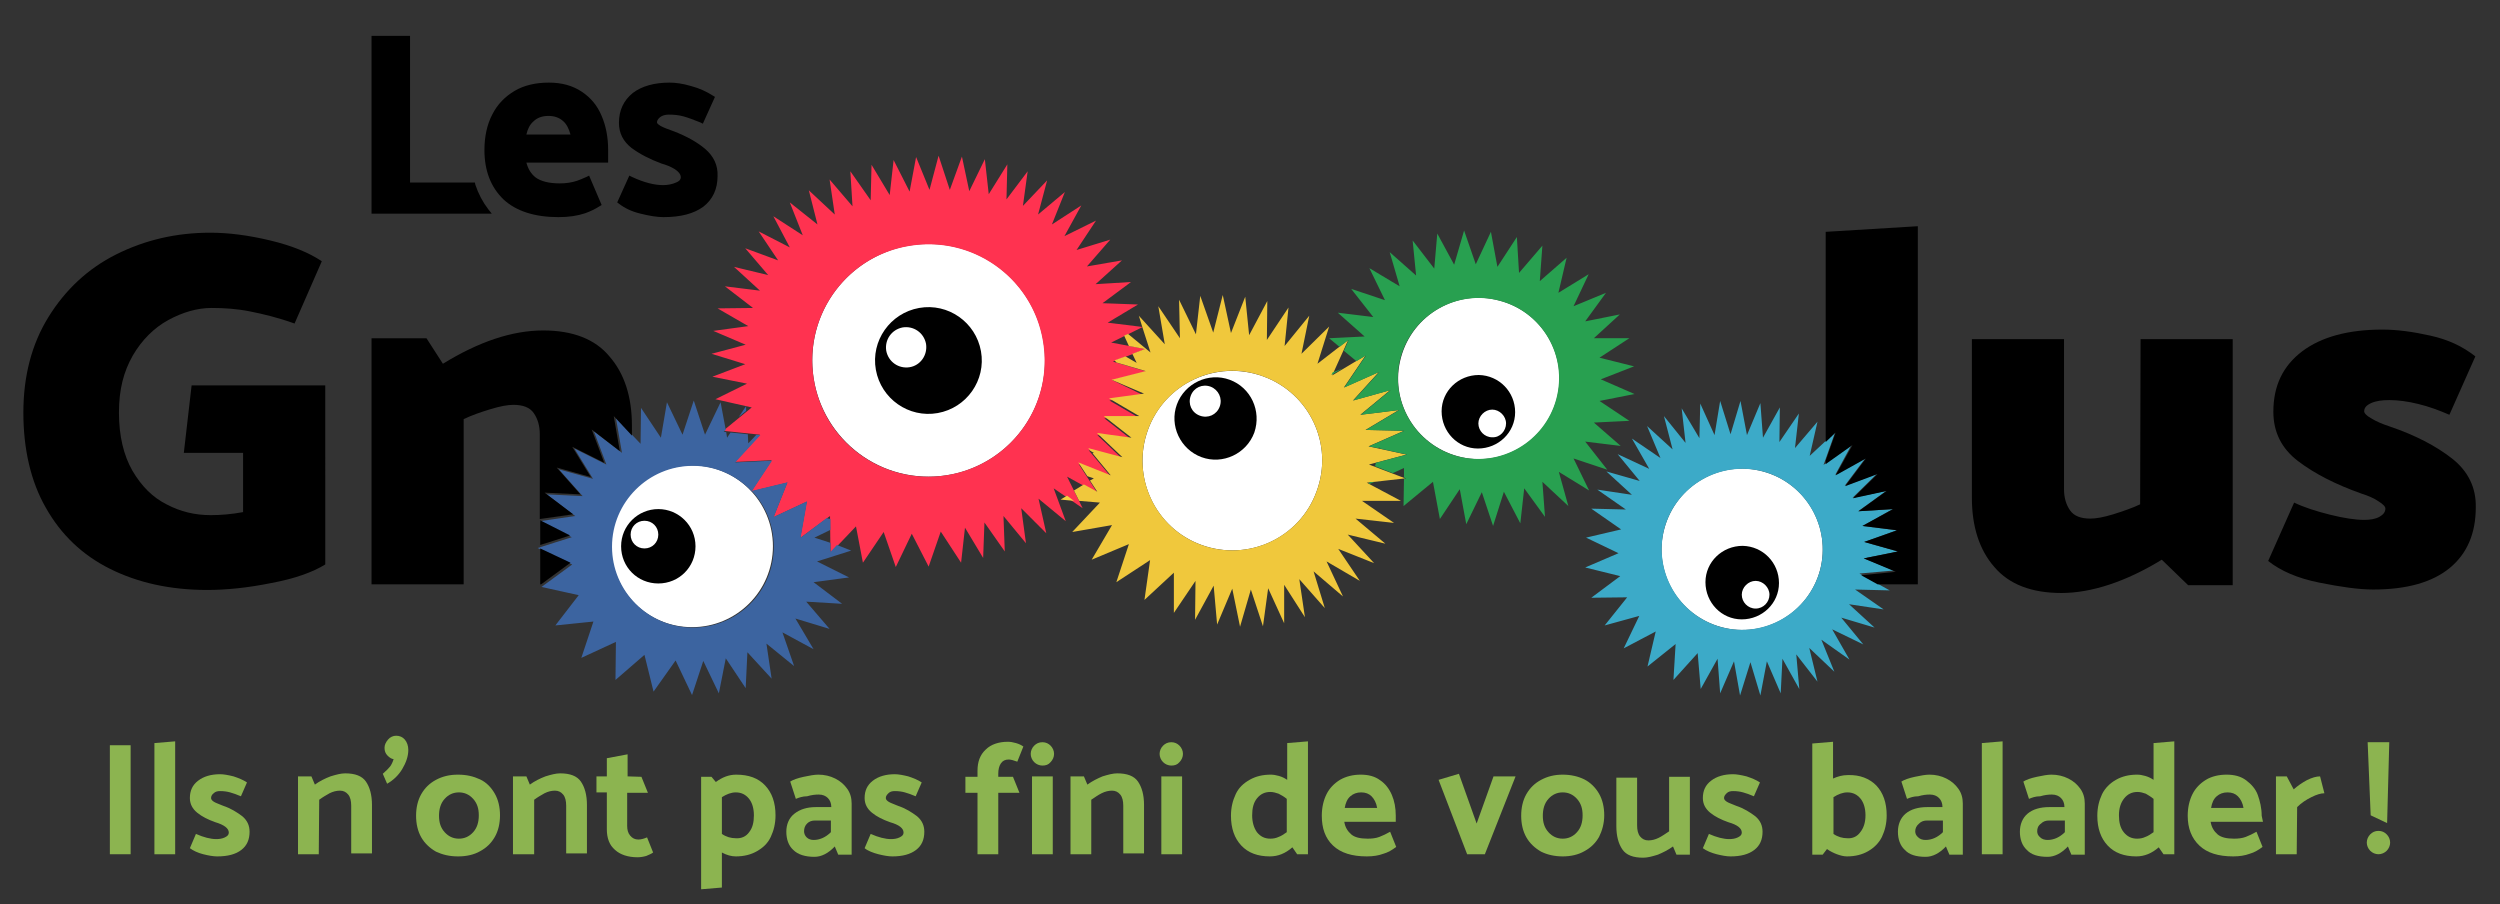 <?xml version="1.0" encoding="utf-8"?>
<!-- Generator: Adobe Illustrator 26.1.0, SVG Export Plug-In . SVG Version: 6.00 Build 0)  -->
<svg version="1.1" id="a" xmlns="http://www.w3.org/2000/svg" xmlns:xlink="http://www.w3.org/1999/xlink" x="0px" y="0px"
	 viewBox="0 0 578 209" style="enable-background:new 0 0 578 209;" xml:space="preserve">
<rect x="0" y="0" width="578" height="209" fill="#333333" stroke="none"/>
<style type="text/css">
	.st0{fill:#FFFFFF;}
	.st1{fill:#FF3250;}
	.st2{fill:#F4D042;}
	.st3{fill:#F0C83C;}
	.st4{fill:#24A050;}
	.st5{fill:#28A050;}
	.st6{fill:#3C61A5;}
	.st7{fill:#3C64A0;}
	.st8{fill:#3CAAC8;}
	.st9{fill:#8CB450;}
</style>
<g>
	<circle class="st0" cx="160" cy="126.3" r="18.7"/>
	<circle class="st0" cx="214.7" cy="83.3" r="26.9"/>
	<path class="st0" d="M292,87c-10.8-3.9-22.7,1.6-26.6,12.4s1.6,22.7,12.4,26.6c10.8,3.9,22.7-1.6,26.6-12.4
		C308.4,102.8,302.8,90.9,292,87z"/>
	<path class="st0" d="M346.7,69.5c-9.9-2.7-20.1,3.2-22.8,13.2c-2.7,9.9,3.2,20.1,13.2,22.8c9.9,2.7,20.1-3.2,22.8-13.2
		S356.6,72.1,346.7,69.5z"/>
	<path class="st0" d="M407.6,109c-9.9-2.7-20.1,3.2-22.8,13.2c-2.7,9.9,3.2,20.1,13.2,22.8c9.9,2.7,20.1-3.2,22.8-13.2
		C423.4,121.9,417.6,111.7,407.6,109L407.6,109z"/>
</g>
<g>
	<g>
		<g>
			<g>
				<path class="st1" d="M257.2,87.9l7.9-2l-7.8-2.3l7.6-2.9l-8-1.5l7.3-3.6l-8.1-1l7-4.2l-8.2-0.3l6.6-4.9l-8.2,0.5l6.1-5.5
					l-8.1,1.4l5.4-6.2l-7.8,2.4l4.5-6.8l-7.3,3.6l3.9-7.1l-6.8,4.4l3-7.5l-6.2,5.2l2.1-7.9l-5.6,5.9l1.1-8l-4.9,6.5l0.2-8.1
					l-4.3,6.9l-0.9-8.1l-3.6,7.4l-1.7-8l-2.8,7.7L217,36l-2.1,7.9l-3.1-7.6l-1.5,8l-3.7-7.3l-0.9,8.1l-4.2-7l-0.2,8.2l-4.7-6.7
					l0.5,8.1l-5.3-6.2l1.2,8.1L187,44l2,7.9l-6.4-5.1l3,7.6l-6.8-4.4l3.8,7.2l-7.2-3.7l4.5,6.7l-7.6-2.8l5.3,6.2l-7.9-1.9l6,5.5
					l-8.1-1l6.5,5l-8.2,0.1l7.1,4.1l-8.1,1.1l7.5,3.2l-7.9,2.1l7.8,2.4l-7.6,2.9l8,1.6l-7.3,3.6l8.4,1.9l-6.6,5.4l8.5,0.9l-5.8,6.3
					l8.5-0.4l-4.7,7.2l8.3-2l-3.2,8l7.7-3.6l-1.5,8.4l6.9-5.1l0.1,8.6l5.9-6.2l1.6,8.4l4.8-7.1l2.8,8.1l3.7-7.7l3.9,7.6l2.8-8.1
					l4.7,7.2l0.9-8.1l4.2,7l0.3-8.2l4.7,6.7l-0.3-8.2l5.2,6.3l-1.1-8.1l5.8,5.8l-1.8-8l6.3,5.2l-2.8-7.6l6.7,4.6l-3.6-7.3l7.1,3.9
					l-4.4-6.8l7.5,3l-5.2-6.2l7.9,2.1l-5.9-5.6l8,1.1l-6.4-5l8.2,0l-7-4.1l8.1-1.1L257.2,87.9L257.2,87.9z M219.3,109.8
					c-14.6,2.6-28.6-7.2-31.1-21.8c-2.6-14.6,7.2-28.6,21.8-31.1c14.6-2.6,28.6,7.2,31.1,21.8C243.7,93.3,234,107.2,219.3,109.8z"/>
				<g>
					<polygon class="st2" points="246.7,114.6 245.2,115.5 248.3,115.8 					"/>
					<path class="st3" d="M316.5,107.4l8.7-2.3l-8.8-1.9l8.2-3.6l-8.9-0.2l7.7-4.6l-8.9,1.1l6.9-5.7l-8.6,2.4l6-6.6l-8.1,3.6l5-7.4
						l-7.7,4.6l3.7-8.2l-7.1,5.5l2.7-8.6l-6.4,6.3l1.8-8.8l-5.7,7l0.9-8.9l-5,7.5l0.1-9l-4.2,7.9l-0.9-8.9l-3.3,8.4l-1.9-8.8
						l-2.2,8.7l-3-8.5l-1,8.9l-3.9-8l0.2,8.9l-5-7.4l1.5,8.8l-6-6.6l0.8,2.6h0.1l-0.1,0l1.9,5.9l-5.2-4.3l-0.9,0.4l1.1,2.4l3.7,0.7
						l-2.9,1.1l1,2.1l-2.6-1.5l-2.5,0.9l0.4,0.5l6.8,2l-7.9,2l7.5,3.2l-8.1,1.1l7,4.1l-8.2,0l6.4,5l-8-1.1l5.9,5.6l-7.9-2.1l0.6,0.7
						l0.7,0.4l-0.3,0.1l4.2,5.1l-7.5-3l2.1,3.2l1.5,0.5l-0.9,0.5l1.7,2.6l-3.1-1.7l-2.3,1.4l1.2,2.4l4.8,0.4l-6.4,6.8l9.2-1.6
						l-4.7,8l8.6-3.6l-2.9,8.8l7.8-5.1l-1.3,9.2l6.8-6.3v9.3l5-7.4l-0.1,9l4.3-7.9l0.8,9l3.5-8.3l1.8,8.8l2.5-8.6l2.8,8.5l1.2-8.8
						l3.7,8.1l0-8.9l4.8,7.5l-1.3-8.8l5.9,6.7l-2.6-8.5l6.8,5.8l-3.8-8.1l7.7,4.5l-5-7.4l8.3,3.3l-6.1-6.6l8.7,2.1l-6.9-5.8l8.9,1
						l-7.4-5.1h9l-7.9-4.2l8.9-1L316.5,107.4L316.5,107.4z M304.4,113.6c-3.9,10.8-15.9,16.3-26.6,12.4
						c-10.8-3.9-16.3-15.9-12.4-26.6S281.2,83,292,87C302.8,90.9,308.4,102.8,304.4,113.6z"/>
					<g>
						<polygon class="st4" points="316.6,111.5 316.5,111.9 316.6,111.9 317.8,111.4 						"/>
						<polygon class="st4" points="308.1,86.1 307.8,86.7 310.4,85.2 						"/>
						<path class="st5" d="M370.1,87.7l7.7-3l-8-2l6.9-4.5l-8.2,0l6-5.5l-8,1.6l4.8-6.6l-7.5,3.1l3.5-7.4l-7,4.3l1.9-8.1l-6.2,5.4
							l0.6-8.2l-5.4,6.3l-0.5-8.3l-4.5,6.9l-1.5-8.1l-3.5,7.5l-2.7-7.8l-2.3,7.9l-3.9-7.2l-0.7,8.1l-5-6.5l0.8,8.1l-6.1-5.4l2.3,7.9
							l-7-4.2l3.6,7.4l-7.8-2.6l5.1,6.5l-8.2-1l6.2,5.5l-8.2,0.4l2.4,2l2.1-1.6l-1.1,2.5l2.9,2.4l2.2-1.3l-5,7.4l8.1-3.6l-6,6.6
							l8.6-2.4l-6.9,5.7l8.9-1.1l-7.7,4.6l8.9,0.2l-8.2,3.6l2,0.4l0.5-0.1l0,0.2l6.3,1.4l-7.2,1.9l-0.2,0.8l4.1,1.6l2.6-1.2l0,2.2
							l0.5,0.2l-0.5,0.1l-0.1,6.3l6.8-5.6l1.6,8.6l4.6-6.9l1.5,8.1l3.6-7.4l2.6,7.8l2.5-7.9l3.8,7.3l0.9-8.1l4.8,6.6l-0.6-8.1l6,5.6
							l-2.2-7.9l7,4.3l-3.6-7.4l7.8,2.6l-5.1-6.5l8.2,1l-6.2-5.4l8.2-0.4l-6.9-4.6l8.1-1.6L370.1,87.7L370.1,87.7z M359.8,92.3
							c-2.7,9.9-12.9,15.8-22.8,13.2c-9.9-2.7-15.8-12.9-13.2-22.8c2.7-9.9,12.9-15.8,22.8-13.2C356.6,72.1,362.5,82.3,359.8,92.3z"
							/>
					</g>
				</g>
				<g>
					<polygon class="st6" points="172.5,95 172.5,93.9 170.8,96.4 					"/>
					<path class="st7" d="M193.5,126l-1.5,1.6l0-2.1l-3.7-1.2l3.7-1.8l0-2.5l-0.9-0.2l-6,4.5l1.5-8.4l-7.7,3.6l3.2-8l-8.3,2
						c3.2,3.4,5.1,7.9,5.1,12.9c0,10.4-8.4,18.7-18.7,18.7s-18.7-8.4-18.7-18.7s8.4-18.7,18.7-18.7c5.4,0,10.2,2.3,13.6,5.9l4.7-7.1
						l-8.5,0.4l5.8-6.3l-0.9-0.1l-1.9,2l-0.1-2.1l-4-0.4l-0.8,1.2l-0.2-1.3l-0.6-0.1l0.5-0.4l-1.2-6.4l-3.6,7.5l-2.6-7.9l-2.6,7.9
						l-3.6-7.5l-1.4,8.2l-4.6-6.9l-0.1,8.3l-5.7-6l1.4,8.1l-6.5-5l2.9,7.7l-7.4-3.7l4.3,7l-7.9-2.2l5.5,6.2l-8.3-0.4l6.6,5l-8.2,1.2
						l7.4,3.7l-7.9,2.5l8,3.8l-7.1,5.2l8.6,1.9l-5.4,7l8.8-0.9l-2.8,8.4l8-3.7l-0.1,8.8l6.7-5.8l2.1,8.5l5.1-7.2l3.8,8l2.6-7.9
						l3.6,7.5l1.6-8.1l4.6,6.9l0.4-8.3l5.6,6.1l-1.2-8.1l6.4,5.2l-2.7-7.8l7.2,3.9l-4.2-7.1l7.9,2.4l-5.4-6.3l8.3,0.5l-6.6-5
						l8.2-1.1l-7.4-3.7l7.9-2.5L193.5,126L193.5,126z"/>
				</g>
			</g>
			<path class="st8" d="M430.9,129.1l7.9-1.6l-7.8-2.2l7.6-2.7l-8-1l7-3.9l-8,0.5l6.5-4.7l-7.8,1.6l5.7-5.6l-7.5,2.8l4.8-6.4l-7,3.9
				l3.8-7l-6.5,4.7l2.7-7.6l-5.9,5.5l1.8-7.9l-5.2,6.1l0.9-8l-4.5,6.6l0.1-8l-3.9,7l-0.6-8l-3.1,7.4l-1.5-7.9l-2.3,7.7l-2.4-7.7
				l-1.3,7.9l-3.3-7.3l-0.2,8l-4.1-6.9l0.9,8l-5-6.2l2,7.7l-5.9-5.4l3.1,7.4l-6.6-4.5l4,7l-7.3-3.4l5.1,6.2l-7.7-2.2l5.9,5.4l-8-1.2
				l6.6,4.6l-8-0.2l6.9,4.8l-8.1,1.9l7.5,3.6l-7.7,3.3l8.1,2l-6.7,5l8.3-0.1l-5.2,6.5l8-2.2l-3.6,7.5l7.4-3.9l-1.9,8.1l6.5-5.2
				l-0.5,8.3l5.6-6.2l0.7,8.3l3.9-7l0.6,8l3.2-7.4l1.4,7.9l2.4-7.7l2.3,7.7l1.5-7.9l3.2,7.4l0.4-8l3.9,7l-0.7-8l4.9,6.3l-1.9-7.8
				l5.8,5.5l-3-7.4l6.5,4.6l-4-7l7.2,3.5l-5.1-6.2l7.7,2.3l-5.9-5.4l8,1.2l-6.6-4.6l8,0.2l-7-3.9l8-0.7L430.9,129.1L430.9,129.1z
				 M420.8,131.8c-2.7,9.9-12.9,15.8-22.8,13.2c-9.9-2.7-15.8-12.9-13.2-22.8c2.7-9.9,12.9-15.8,22.8-13.2
				C417.5,111.7,423.4,121.9,420.8,131.8z"/>
			<g>
				<path d="M152.2,117.7c-4.7,0-8.6,3.8-8.6,8.6s3.8,8.6,8.6,8.6s8.6-3.8,8.6-8.6S156.9,117.7,152.2,117.7z M149,126.8
					c-1.8,0-3.2-1.4-3.2-3.2s1.4-3.2,3.2-3.2s3.2,1.4,3.2,3.2S150.8,126.8,149,126.8z"/>
				<path d="M212.5,71.2c-6.7,1.2-11.2,7.6-10,14.3c1.2,6.7,7.6,11.2,14.3,10c6.7-1.2,11.2-7.6,10-14.3S219.2,70,212.5,71.2z
					 M210.3,84.9c-2.5,0.4-4.9-1.2-5.4-3.8c-0.4-2.5,1.2-4.9,3.8-5.4c2.5-0.4,4.9,1.2,5.4,3.8C214.5,82.1,212.8,84.5,210.3,84.9z"/>
				<path d="M284.3,87.8c-4.9-1.8-10.4,0.8-12.2,5.7c-1.8,4.9,0.8,10.4,5.7,12.2c4.9,1.8,10.4-0.8,12.2-5.7
					C291.7,95,289.2,89.6,284.3,87.8z M282,94c-0.7,1.9-2.7,2.8-4.6,2.1c-1.9-0.7-2.8-2.7-2.1-4.6c0.7-1.9,2.7-2.8,4.6-2.1
					C281.7,90.1,282.7,92.1,282,94z"/>
				<path d="M341.9,86.7c-4.7,0-8.6,3.7-8.6,8.4s3.7,8.6,8.4,8.6s8.6-3.7,8.6-8.4S346.6,86.8,341.9,86.7z M345,101.1
					c-1.8,0-3.2-1.5-3.2-3.2s1.5-3.2,3.2-3.2s3.2,1.5,3.2,3.2S346.8,101.2,345,101.1z"/>
				<path d="M402.9,126.2c-4.7,0-8.6,3.7-8.6,8.4s3.7,8.6,8.4,8.6c4.7,0,8.6-3.7,8.6-8.4S407.6,126.3,402.9,126.2z M405.9,140.7
					c-1.8,0-3.2-1.5-3.2-3.2s1.5-3.2,3.2-3.2s3.2,1.5,3.2,3.2S407.7,140.7,405.9,140.7z"/>
			</g>
		</g>
		<g>
			<polygon points="422.1,102.2 424.4,100 422.1,106.5 422.1,107.3 428.3,102.9 424.4,109.9 431.4,106 426.6,112.4 434.1,109.6 
				428.4,115.2 436.2,113.5 429.7,118.2 437.7,117.7 430.6,121.6 438.6,122.6 431,125.3 438.8,127.5 430.9,129.1 438.3,132.2 
				430.3,133 434.1,135.1 443.4,135.1 443.4,52.3 422.1,53.6 			"/>
			<path d="M494.8,116.6c-1.9,0.9-4,1.6-6.2,2.3c-2.3,0.7-4,1-5.3,1c-2.2,0-3.8-0.6-4.7-1.9c-0.9-1.3-1.4-2.9-1.4-4.9V78.4h-21.3
				v36.7c0,6.6,1.7,12,5.2,16c3.4,4,8.6,6,15.5,6s14.9-2.6,23.2-7.7l6.1,5.9h10.3V78.4h-21.3L494.8,116.6L494.8,116.6z"/>
			<path d="M566.9,106c-3.7-2.9-8.5-5.4-14.4-7.4c-1.8-0.6-3.2-1.2-4.3-1.9c-1.1-0.6-1.6-1.2-1.6-1.6c0-0.8,0.5-1.4,1.6-1.9
				s2.5-0.7,4.2-0.7c2,0,4.3,0.3,6.7,0.9c2.5,0.6,4.9,1.5,7.2,2.5l6-13.5c-2.9-2.3-6.3-3.9-10.4-4.8c-4-0.9-7.7-1.4-11.1-1.4
				c-7.9,0-14.1,1.7-18.5,5c-4.5,3.4-6.7,8-6.7,14c0,4.7,1.9,8.5,5.7,11.4c3.8,2.9,8.7,5.4,14.6,7.5c1.6,0.5,3,1.1,4,1.8
				c1.1,0.7,1.6,1.2,1.6,1.7c0,0.8-0.5,1.4-1.4,1.9s-2.1,0.7-3.5,0.7c-2,0-4.7-0.4-7.9-1.2s-6-1.7-8.3-2.8l-6,13.5
				c2.9,2.3,6.8,4,11.8,5s9.1,1.6,12.5,1.6c7.8,0,13.7-1.7,17.7-5s6-8,6-14C572.5,112.7,570.6,108.9,566.9,106L566.9,106z"/>
			<path d="M42.5,104.7h13.7v13.7c-2.7,0.5-5.2,0.7-7.5,0.7c-3.6,0-7-0.8-10.2-2.5c-3.2-1.6-5.8-4.2-7.9-7.8c-2-3.5-3.1-8-3.1-13.4
				s1.1-9.5,3.2-13.2c2.1-3.6,4.9-6.4,8.2-8.2c3.3-1.8,6.7-2.8,10-2.8c3,0,5.9,0.2,8.9,0.8s6.4,1.4,10.3,2.8l6.3-14.4
				c-3-2-6.9-3.6-11.9-4.8c-5-1.2-9.6-1.8-13.9-1.8c-7.9,0-15.1,1.7-21.7,5s-11.8,8.2-15.7,14.5c-3.9,6.3-5.8,13.7-5.8,22.1
				s1.7,15.9,5.2,22c3.5,6.2,8.4,10.9,14.8,14.1c6.4,3.2,13.9,4.9,22.5,4.9c4.4,0,9.4-0.5,14.8-1.6c5.4-1,9.6-2.5,12.5-4.3V89.1
				H44.3L42.5,104.7L42.5,104.7z"/>
			<polygon points="124.9,126 131.8,123.8 124.9,120.3 			"/>
			<polygon points="124.9,135.1 125.1,135.1 131.9,130.1 124.9,126.8 			"/>
			<path d="M125.6,76.4c-7.2,0-14.9,2.6-23.2,7.7l-3.8-5.9H85.9v56.9h21.3V96.9c1.9-0.9,3.9-1.6,6.2-2.3c2.3-0.7,4-1,5.3-1
				c2.2,0,3.8,0.6,4.7,1.9c0.9,1.3,1.4,2.9,1.4,4.9V120l7.7-1.1l-6.6-5l8.3,0.4l-5.5-6.2l7.9,2.2l-4.3-7l7.4,3.7l-2.9-7.7l6.5,5
				l-1.4-8.1l4.2,4.5v-2.3c0-6.6-1.7-12-5.2-16C137.6,78.4,132.4,76.4,125.6,76.4L125.6,76.4z"/>
			<path d="M112.9,48.4c-1.3-1.7-2.3-3.6-3-5.7l-0.1-0.5h-15V8.3h-8.9v41.1h27.8L112.9,48.4L112.9,48.4z"/>
			<path d="M163,34.4c-1.9-1.6-4.3-2.9-7.1-4c-1.4-0.5-2.5-0.9-3.2-1.3c-0.3-0.2-0.8-0.5-0.8-0.8c0-0.3,0.1-0.7,0.7-1.2
				c0.5-0.4,1.2-0.6,2-0.6c1.2,0,2.3,0.1,3.4,0.4c1.1,0.3,2.4,0.8,3.9,1.4l0.6,0.3l2.8-6.2l-0.5-0.3c-1.4-0.9-3.1-1.7-5-2.2
				c-2-0.6-3.7-0.8-5-0.8c-3.5,0-6.4,0.8-8.5,2.4c-2.1,1.7-3.2,4-3.2,6.9c0,2.4,1,4.3,2.9,5.8c1.9,1.4,4.2,2.6,6.9,3.6
				c2.1,0.6,4.5,1.7,4.5,3.2c0,0.3-0.1,0.8-1.1,1.2c-0.9,0.4-1.9,0.6-3,0.6c-2,0-4.4-0.6-7.2-1.9l-0.6-0.3l-2.8,6.2l0.4,0.3
				c1.3,1,2.9,1.8,5,2.3c2,0.5,3.8,0.8,5.3,0.8c4,0,7-0.8,9.2-2.4c2.2-1.7,3.3-4.1,3.3-7.1C166,38.2,165,36.1,163,34.4L163,34.4z"/>
			<path d="M129.1,50.2c2.4,0,4.4-0.3,6.2-0.9c1.1-0.4,2.2-0.9,3.3-1.6l0.5-0.3l-2.9-6.8l-0.6,0.3c-0.9,0.4-1.6,0.7-2.2,0.9
				c-1.2,0.4-2.5,0.6-4,0.6c-2.5,0-4.4-0.5-5.6-1.4c-1-0.8-1.7-1.9-2.1-3.4h18.9v-3c0-2.8-0.5-5.5-1.5-7.8c-1-2.4-2.5-4.2-4.6-5.6
				s-4.6-2.1-7.6-2.1s-5.7,0.6-7.9,1.9c-2.2,1.3-4,3.1-5.2,5.5c-1.2,2.3-1.8,5.1-1.8,8.2c0,4.8,1.5,8.6,4.4,11.4
				C119.3,48.8,123.6,50.2,129.1,50.2L129.1,50.2z M123.3,28.1c0.9-0.9,2.1-1.3,3.5-1.3s2.5,0.4,3.4,1.2c0.8,0.7,1.3,1.7,1.7,3.1
				h-10.2C122,29.8,122.5,28.8,123.3,28.1L123.3,28.1z"/>
		</g>
	</g>
	<g>
		<path class="st9" d="M25.4,197.5v-25.2h4.8v25.2H25.4z"/>
		<path class="st9" d="M35.7,197.5v-25.7l4.8-0.4v26.1H35.7z"/>
		<path class="st9" d="M43.9,196.1l1.4-3.3c1.8,0.8,3.4,1.2,4.7,1.2c0.7,0,1.4-0.1,2-0.4c0.6-0.3,0.9-0.6,0.9-1.1
			c0-1-1.1-1.8-3.1-2.4c-1.7-0.6-3.1-1.3-4.2-2.2c-1.1-0.9-1.7-2-1.7-3.4c0-1.7,0.6-3,1.9-4s3-1.5,5.1-1.5c0.8,0,1.9,0.2,3.1,0.5
			c1.2,0.4,2.2,0.8,3.1,1.4l-1.4,3.2c-0.9-0.4-1.8-0.7-2.5-0.9c-0.7-0.2-1.5-0.3-2.3-0.3c-0.6,0-1.1,0.1-1.5,0.5
			c-0.4,0.3-0.6,0.7-0.6,1.1c0,0.3,0.2,0.6,0.7,0.9s1.2,0.5,2.1,0.9c1.8,0.6,3.2,1.5,4.4,2.4c1.2,1,1.7,2.2,1.7,3.6
			c0,1.8-0.6,3.2-1.9,4.2s-3.1,1.5-5.6,1.5c-0.9,0-2-0.2-3.2-0.5S44.7,196.7,43.9,196.1L43.9,196.1z"/>
		<path class="st9" d="M73.7,197.5h-4.8v-18H72l0.8,1.9c1.1-0.8,2.3-1.4,3.6-1.9c1.3-0.4,2.4-0.7,3.4-0.7c2.3,0,3.9,0.6,4.8,1.9
			s1.4,3.1,1.4,5.4v11.2h-4.8v-11c0-1.1-0.2-2-0.7-2.6c-0.5-0.6-1.1-0.9-1.9-0.9s-1.6,0.2-2.4,0.6c-0.7,0.4-1.6,0.9-2.4,1.5
			L73.7,197.5L73.7,197.5z"/>
		<path class="st9" d="M91.6,170.1c0.8,0,1.5,0.3,2,0.9c0.5,0.6,0.8,1.4,0.8,2.4c0,1.4-0.5,2.9-1.4,4.4c-0.9,1.5-2.1,2.6-3.5,3.4
			l-1-2.3c0.8-0.7,1.4-1.3,1.7-1.7s0.6-1,0.8-1.7c-0.4,0-0.9-0.3-1.4-0.8s-0.7-1.1-0.7-1.8s0.3-1.3,0.8-1.9
			C90.2,170.4,90.9,170.1,91.6,170.1L91.6,170.1z"/>
		<path class="st9" d="M114.4,193.5c-0.8,1.4-1.9,2.5-3.4,3.3c-1.4,0.8-3.1,1.2-5.1,1.2s-3.6-0.4-5.1-1.1c-1.4-0.8-2.6-1.9-3.4-3.3
			c-0.8-1.4-1.2-3.1-1.2-5s0.4-3.6,1.2-5c0.8-1.4,1.9-2.5,3.4-3.3s3.1-1.2,5.1-1.2s3.6,0.4,5.1,1.1s2.6,1.9,3.4,3.3
			c0.8,1.4,1.2,3.1,1.2,5S115.2,192.1,114.4,193.5z M109.4,192.4c0.9-1,1.3-2.3,1.3-3.9s-0.4-2.8-1.3-3.8s-2-1.5-3.3-1.5
			s-2.4,0.5-3.3,1.5c-0.9,1-1.3,2.3-1.3,3.9s0.4,2.8,1.3,3.8c0.9,1,2,1.5,3.3,1.5S108.5,193.4,109.4,192.4L109.4,192.4z"/>
		<path class="st9" d="M123.4,197.5h-4.8v-18h3.1l0.8,1.9c1.1-0.8,2.3-1.4,3.6-1.9c1.3-0.4,2.4-0.7,3.4-0.7c2.3,0,3.9,0.6,4.8,1.9
			s1.4,3.1,1.4,5.4v11.2h-4.8v-11c0-1.1-0.2-2-0.7-2.6c-0.5-0.6-1.1-0.9-1.9-0.9s-1.6,0.2-2.4,0.6c-0.7,0.4-1.6,0.9-2.4,1.5V197.5
			L123.4,197.5z"/>
		<path class="st9" d="M148.3,179.6l1.5,3.7H145v7.6c0,1,0.2,1.7,0.7,2.3c0.5,0.6,1.1,0.9,1.9,0.9c0.6,0,1.3-0.2,2-0.5l1.4,3.5
			c-0.4,0.3-0.9,0.5-1.6,0.8c-0.7,0.2-1.4,0.3-2,0.3c-2.2,0-4-0.6-5.2-1.7c-1.3-1.1-1.9-2.7-1.9-4.8v-8.5h-2.4v-3.7h2.4v-4.2
			l4.8-0.9v5.1L148.3,179.6L148.3,179.6z"/>
		<path class="st9" d="M176.9,181.6c1.6,1.7,2.4,4,2.4,6.9c0,1.9-0.4,3.5-1.1,5s-1.8,2.5-3.2,3.3c-1.4,0.8-3,1.2-4.9,1.2
			c-1,0-2.1-0.3-3.2-0.9v8.1l-4.8,0.4v-26h2.4l1,1.2c1.5-1.1,3-1.7,4.7-1.7C173.1,179.1,175.3,179.9,176.9,181.6L176.9,181.6z
			 M173.2,192.4c0.8-1,1.1-2.3,1.1-3.9s-0.4-2.9-1.1-3.8c-0.8-1-1.8-1.5-3.1-1.5c-1,0-2.1,0.4-3.2,1.1v8.5c1,0.7,2.1,1,3.2,1
			C171.4,193.9,172.5,193.4,173.2,192.4L173.2,192.4z"/>
		<path class="st9" d="M184,184.7l-1.3-4c0.6-0.4,1.7-0.8,3.1-1.1c1.4-0.3,2.5-0.5,3.4-0.5c1.4,0,2.7,0.3,3.9,0.9
			c1.2,0.6,2.1,1.4,2.8,2.4c0.7,1,1,2.1,1,3.4v11.8h-3.1l-0.8-1.9c-1.5,1.6-3.1,2.4-4.7,2.4c-2.1,0-3.8-0.5-4.9-1.6
			c-1.1-1-1.6-2.5-1.6-4.2s0.6-3.2,1.9-4.2s2.9-1.5,5-1.5h3.5c0-0.9-0.3-1.6-0.8-2.1c-0.5-0.5-1.2-0.8-2.1-0.8
			c-0.8,0-1.7,0.1-2.7,0.4C185.6,184.1,184.7,184.4,184,184.7L184,184.7z M185.9,192.2c0,0.5,0.2,1,0.6,1.4c0.4,0.4,1,0.6,1.6,0.6
			c1.4,0,2.8-0.6,4-1.8v-2.7h-3.6c-0.8,0-1.4,0.2-1.9,0.7S185.9,191.5,185.9,192.2L185.9,192.2z"/>
		<path class="st9" d="M199.9,196.1l1.4-3.3c1.8,0.8,3.4,1.2,4.7,1.2c0.7,0,1.4-0.1,2-0.4c0.6-0.3,0.9-0.6,0.9-1.1
			c0-1-1-1.8-3.1-2.4c-1.7-0.6-3.1-1.3-4.2-2.2c-1.1-0.9-1.7-2-1.7-3.4c0-1.7,0.6-3,1.9-4s3-1.5,5.1-1.5c0.8,0,1.9,0.2,3.1,0.5
			c1.2,0.4,2.2,0.8,3.1,1.4l-1.4,3.2c-0.9-0.4-1.8-0.7-2.5-0.9c-0.7-0.2-1.5-0.3-2.3-0.3c-0.6,0-1.1,0.1-1.5,0.5s-0.6,0.7-0.6,1.1
			c0,0.3,0.2,0.6,0.7,0.9s1.2,0.5,2.1,0.9c1.8,0.6,3.2,1.5,4.4,2.4c1.2,1,1.7,2.2,1.7,3.6c0,1.8-0.6,3.2-1.9,4.2s-3.1,1.5-5.5,1.5
			c-0.9,0-2-0.2-3.2-0.5S200.6,196.7,199.9,196.1L199.9,196.1z"/>
		<path class="st9" d="M223.2,183.3v-3.7h2.8v-1.4c0-2.1,0.6-3.7,1.9-4.9c1.2-1.2,3-1.8,5.1-1.8c0.6,0,1.2,0.1,1.9,0.3
			c0.7,0.2,1.3,0.5,1.7,0.8l-1.4,3.5c-0.8-0.3-1.5-0.5-2-0.5c-0.8,0-1.4,0.3-1.8,0.9c-0.4,0.6-0.6,1.4-0.6,2.4v0.7h3.4l1.5,3.7h-4.9
			v14.2H226v-14.2L223.2,183.3L223.2,183.3z"/>
		<path class="st9" d="M241,177c-0.7,0-1.4-0.3-1.9-0.8c-0.5-0.5-0.8-1.2-0.8-1.9s0.3-1.4,0.8-1.9c0.5-0.5,1.1-0.8,1.9-0.8
			s1.4,0.3,1.9,0.8s0.8,1.2,0.8,1.9s-0.3,1.4-0.8,1.9C242.4,176.8,241.8,177,241,177z M238.6,197.5v-18h4.8v18H238.6z"/>
		<path class="st9" d="M252.3,197.5h-4.8v-18h3.1l0.8,1.9c1.1-0.8,2.3-1.4,3.5-1.9c1.3-0.4,2.4-0.7,3.4-0.7c2.3,0,3.9,0.6,4.8,1.9
			s1.4,3.1,1.4,5.4v11.2h-4.8v-11c0-1.1-0.2-2-0.7-2.6c-0.5-0.6-1.1-0.9-1.9-0.9s-1.6,0.2-2.4,0.6s-1.5,0.9-2.4,1.5L252.3,197.5
			L252.3,197.5z"/>
		<path class="st9" d="M270.8,177c-0.7,0-1.4-0.3-1.9-0.8c-0.5-0.5-0.8-1.2-0.8-1.9s0.3-1.4,0.8-1.9c0.5-0.5,1.1-0.8,1.9-0.8
			s1.4,0.3,1.9,0.8s0.8,1.2,0.8,1.9s-0.3,1.4-0.8,1.9C272.2,176.8,271.6,177,270.8,177z M268.5,197.5v-18h4.8v18H268.5z"/>
		<path class="st9" d="M302.4,171.4v26.1h-2.5l-1.1-1.6c-1.6,1.4-3.3,2.1-5.2,2.1c-2.8,0-5-0.8-6.6-2.5c-1.6-1.7-2.4-4-2.4-6.9
			c0-1.9,0.4-3.5,1.1-5s1.8-2.5,3.2-3.3c1.4-0.8,3-1.2,4.9-1.2c0.6,0,1.2,0.1,1.9,0.3c0.7,0.2,1.3,0.5,1.9,0.9v-8.5L302.4,171.4
			L302.4,171.4z M290.6,192.4c0.8,1,1.8,1.5,3.1,1.5c0.6,0,1.3-0.1,1.9-0.4c0.6-0.2,1.2-0.6,1.9-1.1v-7.7c-0.6-0.5-1.3-0.9-1.9-1.2
			c-0.6-0.2-1.2-0.4-1.9-0.4c-1.3,0-2.3,0.5-3.1,1.5c-0.8,1-1.1,2.3-1.1,3.9S289.9,191.4,290.6,192.4L290.6,192.4z"/>
		<path class="st9" d="M322.9,190h-12.1c0.2,1.3,0.8,2.2,1.6,2.9s2.1,1,3.8,1c1,0,1.9-0.1,2.7-0.4c0.8-0.3,1.6-0.7,2.5-1.2l1.4,3.5
			c-0.9,0.7-1.9,1.3-3,1.6c-1.1,0.4-2.3,0.6-3.8,0.6c-3.4,0-6-0.8-7.8-2.5s-2.6-4-2.6-6.9c0-1.9,0.4-3.6,1.1-5
			c0.7-1.4,1.8-2.5,3.1-3.3c1.4-0.8,3-1.2,4.8-1.2s3.3,0.4,4.5,1.3c1.2,0.8,2.1,2,2.7,3.4s0.9,3,0.9,4.8V190L322.9,190z
			 M310.9,186.8h7.5c-0.2-1.2-0.7-2.1-1.3-2.7s-1.4-0.9-2.4-0.9s-1.8,0.3-2.5,0.9S311.1,185.6,310.9,186.8L310.9,186.8z"/>
		<path class="st9" d="M339.2,197.5l-6.6-17.2l4.7-1.4l4.1,11.5l3.9-10.9h5.1l-7.1,18L339.2,197.5L339.2,197.5z"/>
		<path class="st9" d="M369.7,193.5c-0.8,1.4-1.9,2.5-3.4,3.3c-1.4,0.8-3.1,1.2-5,1.2s-3.6-0.4-5-1.1c-1.4-0.8-2.6-1.9-3.4-3.3
			c-0.8-1.4-1.2-3.1-1.2-5s0.4-3.6,1.2-5c0.8-1.4,1.9-2.5,3.4-3.3s3.1-1.2,5-1.2s3.6,0.4,5,1.1s2.6,1.9,3.4,3.3
			c0.8,1.4,1.2,3.1,1.2,5S370.4,192.1,369.7,193.5z M364.6,192.4c0.9-1,1.3-2.3,1.3-3.9s-0.4-2.8-1.3-3.8c-0.9-1-2-1.5-3.3-1.5
			s-2.4,0.5-3.3,1.5c-0.9,1-1.3,2.3-1.3,3.9s0.4,2.8,1.3,3.8c0.9,1,2,1.5,3.3,1.5S363.7,193.4,364.6,192.4z"/>
		<path class="st9" d="M385.9,179.6h4.8v18h-3.1l-0.8-1.9c-1.1,0.8-2.3,1.4-3.5,1.9c-1.3,0.4-2.4,0.7-3.4,0.7
			c-2.3,0-3.9-0.6-4.8-1.9s-1.4-3.1-1.4-5.4v-11.2h4.8v11c0,1.1,0.2,2,0.7,2.6c0.5,0.6,1.1,0.9,1.9,0.9s1.6-0.2,2.4-0.6
			s1.5-0.9,2.4-1.5L385.9,179.6L385.9,179.6z"/>
		<path class="st9" d="M393.7,196.1l1.4-3.3c1.8,0.8,3.4,1.2,4.7,1.2c0.7,0,1.4-0.1,2-0.4c0.6-0.3,0.9-0.6,0.9-1.1
			c0-1-1-1.8-3.1-2.4c-1.7-0.6-3.1-1.3-4.2-2.2c-1.1-0.9-1.7-2-1.7-3.4c0-1.7,0.6-3,1.9-4s3-1.5,5.1-1.5c0.8,0,1.9,0.2,3.1,0.5
			c1.2,0.4,2.2,0.8,3.1,1.4l-1.4,3.2c-0.9-0.4-1.8-0.7-2.5-0.9c-0.7-0.2-1.5-0.3-2.3-0.3c-0.6,0-1.1,0.1-1.5,0.5s-0.6,0.7-0.6,1.1
			c0,0.3,0.2,0.6,0.7,0.9s1.2,0.5,2.1,0.9c1.8,0.6,3.2,1.5,4.4,2.4c1.2,1,1.7,2.2,1.7,3.6c0,1.8-0.6,3.2-1.9,4.2
			c-1.3,1-3.1,1.5-5.5,1.5c-0.9,0-2-0.2-3.2-0.5S394.5,196.7,393.7,196.1L393.7,196.1z"/>
		<path class="st9" d="M433.8,181.6c1.6,1.7,2.4,4,2.4,6.9c0,1.9-0.4,3.5-1.1,5c-0.7,1.4-1.8,2.5-3.2,3.3c-1.4,0.8-3,1.2-4.9,1.2
			c-0.7,0-1.5-0.2-2.3-0.5s-1.6-0.7-2.3-1.2l-1,1.3h-2.4v-25.7l4.8-0.4v8.5c1.1-0.5,2.2-0.8,3.4-0.8
			C430,179.1,432.2,180,433.8,181.6L433.8,181.6z M430.1,192.4c0.8-1,1.2-2.3,1.2-3.9s-0.4-2.9-1.1-3.8c-0.8-1-1.8-1.5-3.1-1.5
			c-1,0-2.1,0.4-3.2,1.1v8.5c1,0.7,2.1,1,3.2,1C428.3,193.9,429.4,193.4,430.1,192.4L430.1,192.4z"/>
		<path class="st9" d="M440.9,184.7l-1.3-4c0.6-0.4,1.7-0.8,3.1-1.1c1.4-0.3,2.5-0.5,3.4-0.5c1.4,0,2.7,0.3,3.9,0.9s2.1,1.4,2.8,2.4
			s1,2.1,1,3.4v11.8h-3.1l-0.8-1.9c-1.5,1.6-3.1,2.4-4.7,2.4c-2.2,0-3.8-0.5-4.8-1.6c-1.1-1-1.6-2.5-1.6-4.2s0.6-3.2,1.8-4.2
			s2.9-1.5,5-1.5h3.5c0-0.9-0.3-1.6-0.8-2.1c-0.5-0.5-1.2-0.8-2.1-0.8c-0.8,0-1.7,0.1-2.7,0.4C442.4,184.1,441.6,184.4,440.9,184.7
			L440.9,184.7z M442.8,192.2c0,0.5,0.2,1,0.7,1.4c0.4,0.4,1,0.6,1.7,0.6c1.4,0,2.8-0.6,4-1.8v-2.7h-3.6c-0.8,0-1.4,0.2-1.9,0.7
			C443.1,190.9,442.8,191.5,442.8,192.2L442.8,192.2z"/>
		<path class="st9" d="M458.2,197.5v-25.7l4.8-0.4v26.1H458.2z"/>
		<path class="st9" d="M469.1,184.7l-1.3-4c0.6-0.4,1.7-0.8,3.1-1.1c1.4-0.3,2.5-0.5,3.4-0.5c1.4,0,2.7,0.3,3.9,0.9s2.1,1.4,2.8,2.4
			s1,2.1,1,3.4v11.8h-3.1l-0.8-1.9c-1.5,1.6-3.1,2.4-4.7,2.4c-2.2,0-3.8-0.5-4.8-1.6c-1.1-1-1.6-2.5-1.6-4.2s0.6-3.2,1.8-4.2
			s2.9-1.5,5-1.5h3.5c0-0.9-0.3-1.6-0.8-2.1c-0.5-0.5-1.2-0.8-2.1-0.8c-0.8,0-1.7,0.1-2.7,0.4C470.6,184.1,469.8,184.4,469.1,184.7
			L469.1,184.7z M471,192.2c0,0.5,0.2,1,0.7,1.4c0.4,0.4,1,0.6,1.7,0.6c1.4,0,2.8-0.6,4-1.8v-2.7h-3.6c-0.8,0-1.4,0.2-1.9,0.7
			C471.2,190.9,471,191.5,471,192.2L471,192.2z"/>
		<path class="st9" d="M502.7,171.4v26.1h-2.5l-1.1-1.6c-1.6,1.4-3.3,2.1-5.2,2.1c-2.8,0-5-0.8-6.6-2.5c-1.6-1.7-2.4-4-2.4-6.9
			c0-1.9,0.4-3.5,1.1-5c0.7-1.4,1.8-2.5,3.2-3.3c1.4-0.8,3-1.2,4.9-1.2c0.6,0,1.2,0.1,1.9,0.3c0.7,0.2,1.3,0.5,1.9,0.9v-8.5
			L502.7,171.4L502.7,171.4z M491,192.4c0.8,1,1.8,1.5,3.1,1.5c0.6,0,1.3-0.1,1.9-0.4c0.6-0.2,1.2-0.6,1.9-1.1v-7.7
			c-0.6-0.5-1.3-0.9-1.8-1.2c-0.6-0.2-1.2-0.4-1.9-0.4c-1.3,0-2.3,0.5-3.1,1.5c-0.8,1-1.2,2.3-1.2,3.9S490.2,191.4,491,192.4
			L491,192.4z"/>
		<path class="st9" d="M523.2,190h-12.1c0.2,1.3,0.8,2.2,1.6,2.9c0.8,0.7,2.1,1,3.8,1c1,0,1.9-0.1,2.7-0.4c0.8-0.3,1.6-0.7,2.5-1.2
			l1.4,3.5c-0.9,0.7-1.9,1.3-3,1.6c-1.1,0.4-2.3,0.6-3.8,0.6c-3.4,0-6-0.8-7.8-2.5s-2.7-4-2.7-6.9c0-1.9,0.4-3.6,1.1-5
			c0.7-1.4,1.8-2.5,3.1-3.3s3-1.2,4.8-1.2s3.3,0.4,4.5,1.3s2.2,2,2.7,3.4s0.9,3,0.9,4.8L523.2,190L523.2,190z M511.2,186.8h7.5
			c-0.2-1.2-0.7-2.1-1.3-2.7s-1.4-0.9-2.4-0.9s-1.8,0.3-2.5,0.9C511.8,184.7,511.4,185.6,511.2,186.8L511.2,186.8z"/>
		<path class="st9" d="M531,197.5h-4.8v-18h2.5l1.6,3c0.9-0.8,1.9-1.5,3-2.1c1.2-0.6,2.2-0.9,3.1-0.9l1,3.9c-0.8,0-1.8,0.3-3,0.9
			s-2.3,1.3-3.3,2.3L531,197.5L531,197.5z"/>
		<path class="st9" d="M549.9,192.1c0.8,0,1.4,0.3,1.9,0.8s0.8,1.2,0.8,1.9s-0.3,1.4-0.8,1.9c-0.5,0.5-1.2,0.8-1.9,0.8
			s-1.4-0.3-1.9-0.8c-0.5-0.5-0.8-1.2-0.8-1.9s0.3-1.4,0.8-1.9C548.5,192.4,549.1,192.1,549.9,192.1z M547.4,171.6h5l-0.5,18.7
			l-3.8-1.8L547.4,171.6L547.4,171.6z"/>
	</g>
</g>
</svg>

